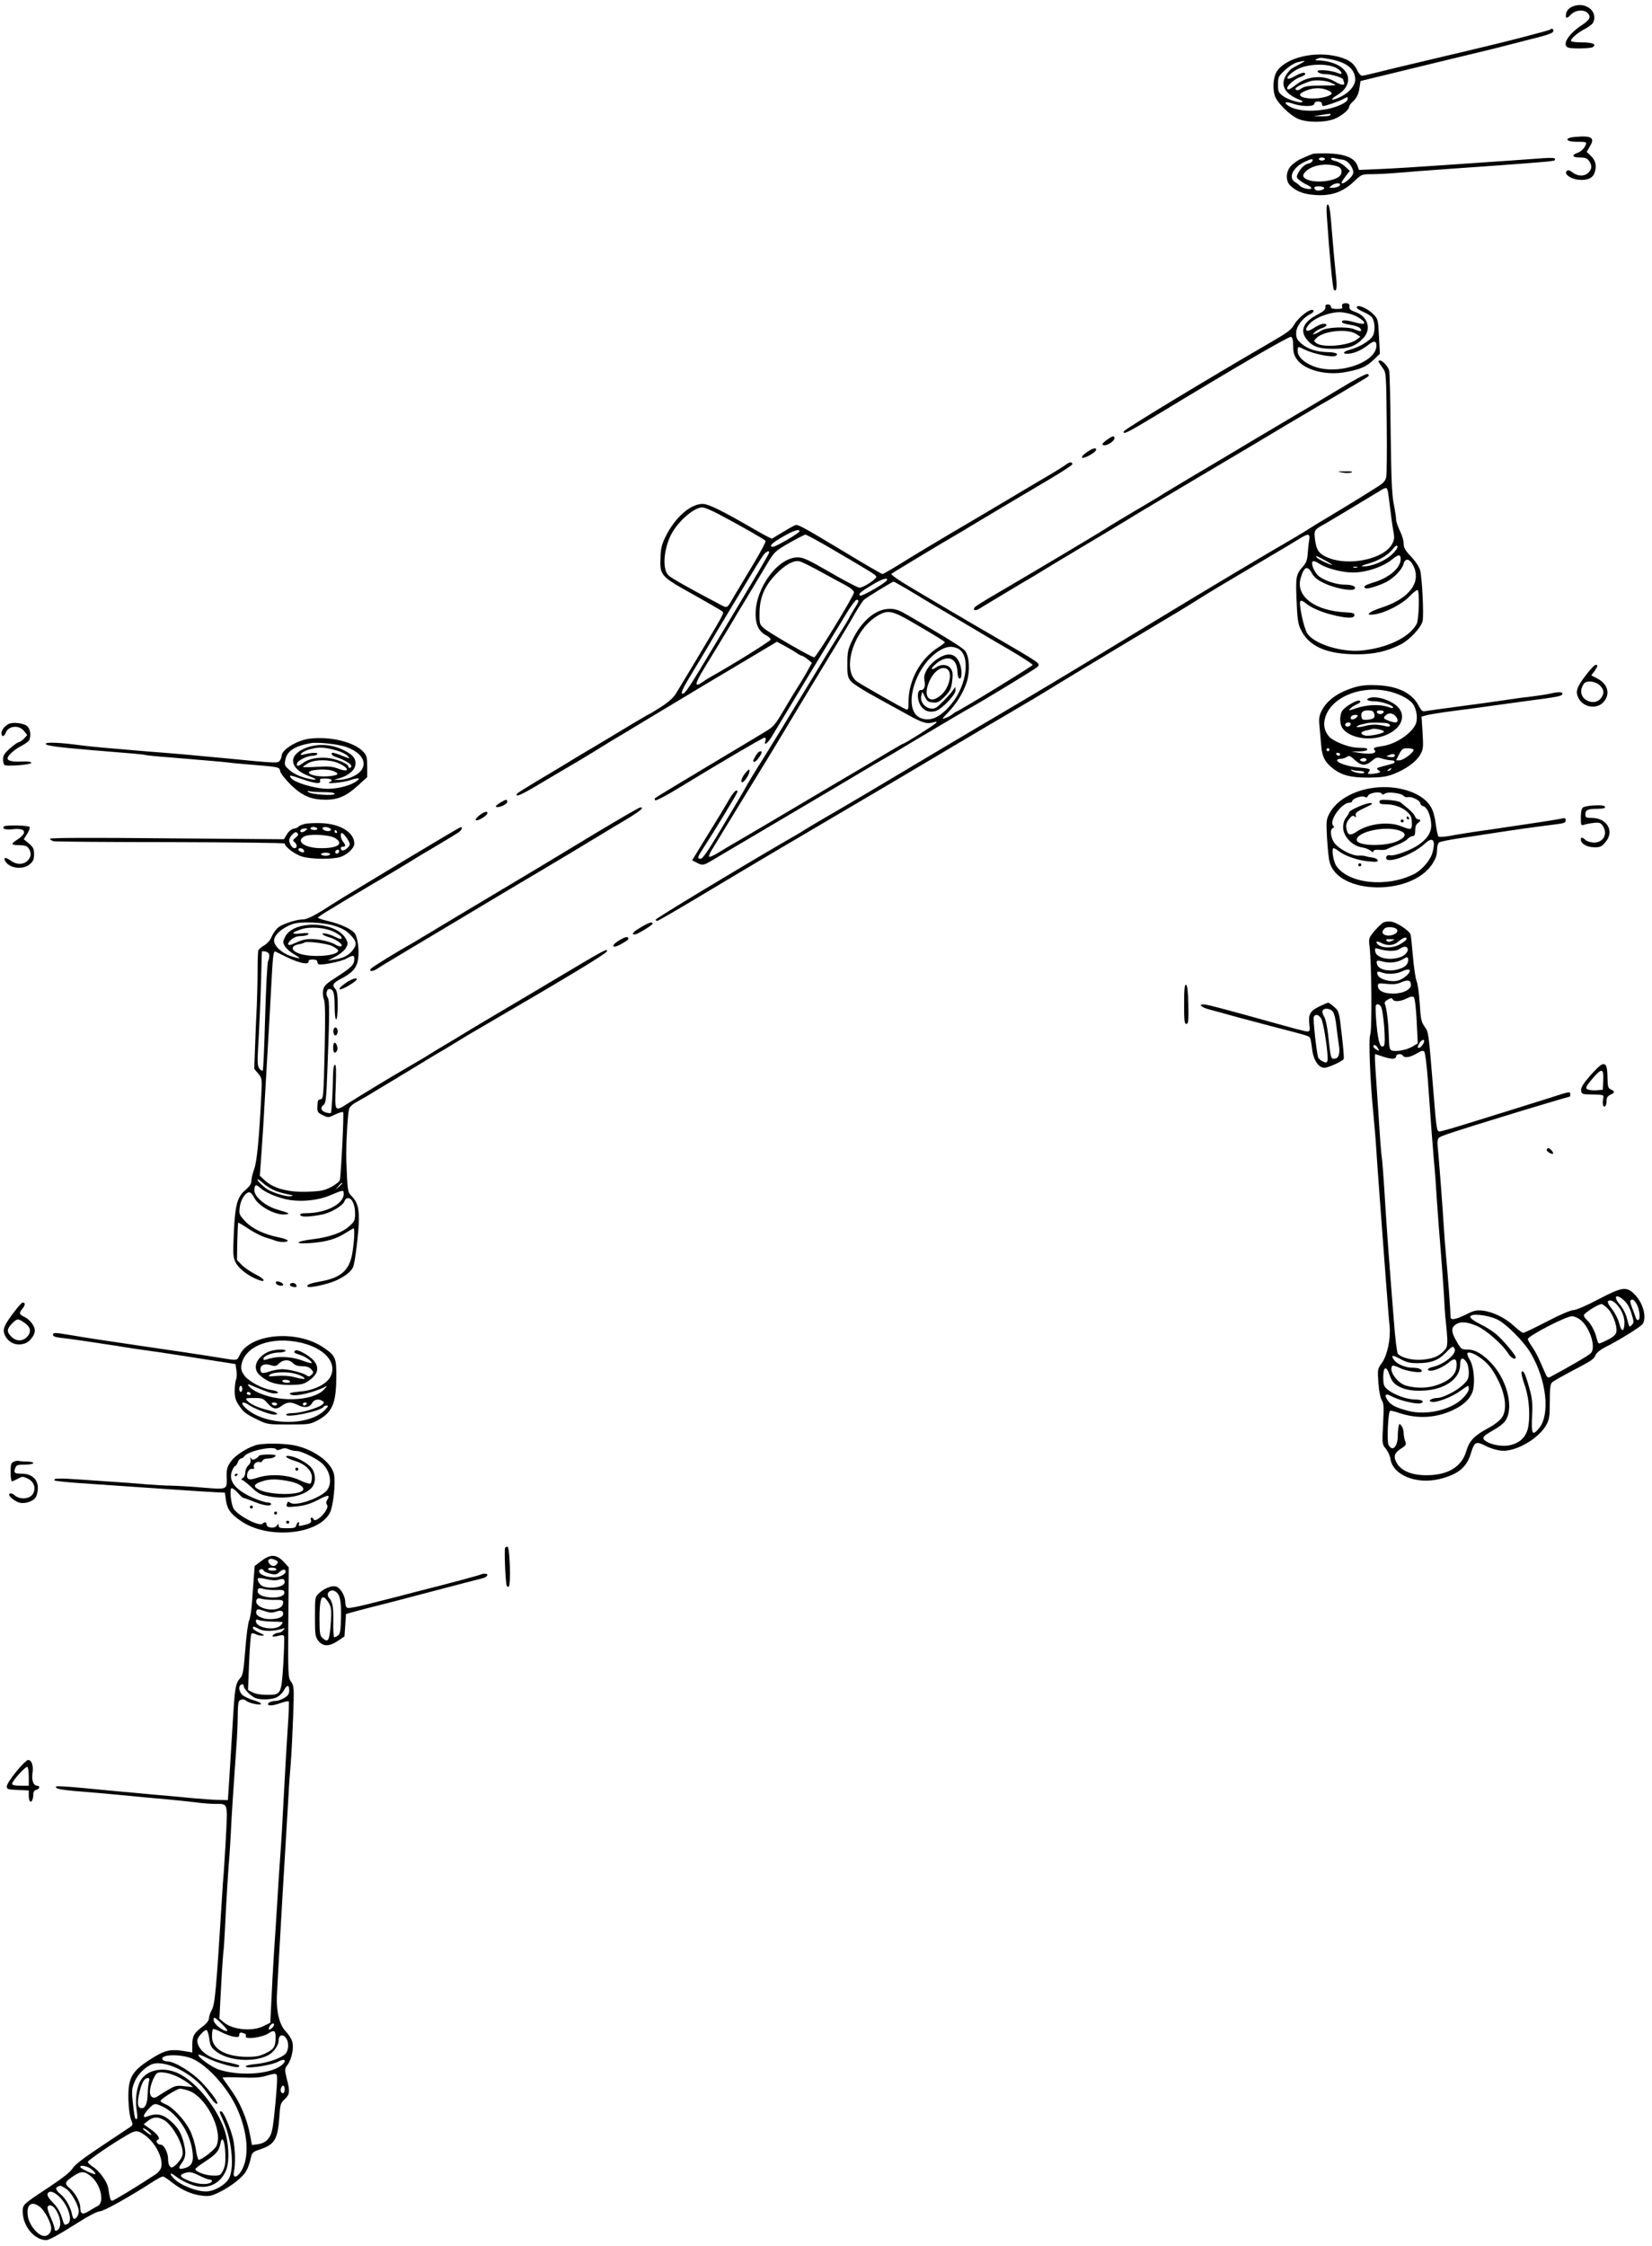 <?xml version="1.0" standalone="no"?>
<!DOCTYPE svg PUBLIC "-//W3C//DTD SVG 20010904//EN"
 "http://www.w3.org/TR/2001/REC-SVG-20010904/DTD/svg10.dtd">
<svg version="1.0" xmlns="http://www.w3.org/2000/svg"
 width="1091pt" height="1483pt" viewBox="0 0 1091 1483"
 preserveAspectRatio="xMidYMid meet">
<g transform="translate(0,1483) scale(0.1,-0.1)"
fill="#000000" stroke="none">
<path d="M10383 14786 c-20 -9 -35 -25 -39 -41 -9 -38 2 -42 30 -12 29 31 85
37 111 11 25 -25 14 -46 -40 -81 -87 -57 -132 -130 -89 -147 24 -9 147 -7 163
3 28 18 -1 31 -69 31 -38 0 -71 4 -74 8 -8 13 42 56 91 81 23 12 47 30 53 40
39 75 -51 145 -137 107z"/>
<path d="M10238 14635 c-2 -3 -76 -23 -164 -46 -150 -39 -244 -62 -714 -173
-107 -25 -230 -55 -273 -66 -43 -11 -84 -20 -92 -20 -8 0 -23 16 -32 37 -23
47 -55 70 -123 88 -156 42 -352 -6 -409 -99 -24 -38 -28 -124 -8 -168 20 -44
97 -119 146 -141 57 -27 174 -28 241 -3 46 17 100 61 100 81 0 7 9 20 21 31
29 26 42 53 48 99 l6 40 70 17 c39 9 171 42 295 72 124 30 284 69 355 86 72
17 155 37 185 45 30 8 125 32 210 54 116 28 156 42 158 54 3 16 -9 23 -20 12z
m-1453 -196 c110 -20 165 -66 165 -135 0 -38 -39 -85 -94 -112 -62 -31 -81
-23 -25 10 107 63 93 171 -28 212 -26 9 -65 16 -87 17 -32 0 -37 2 -21 9 27
11 23 11 90 -1z m-195 -29 c-19 -10 -45 -24 -56 -31 -12 -6 -31 -28 -43 -49
-38 -68 -2 -125 103 -163 6 -2 9 -7 6 -10 -11 -11 -95 15 -127 39 -30 23 -33
30 -33 76 0 48 3 55 44 93 25 24 60 47 82 53 58 15 63 13 24 -8z m244 -34 c29
-19 36 -42 9 -31 -62 26 -173 30 -133 5 8 -6 31 -10 51 -10 33 0 109 -24 109
-34 0 -3 3 -11 6 -20 9 -23 -17 -20 -67 9 -75 42 -180 32 -250 -25 -21 -16
-43 -30 -48 -30 -35 0 25 64 76 81 18 6 33 15 33 20 0 14 -22 11 -63 -11 -20
-11 -41 -20 -47 -20 -22 0 5 32 49 58 72 43 216 47 275 8z m-49 -90 c19 -8 35
-16 35 -18 0 -2 -44 -3 -98 -3 -78 0 -104 -4 -126 -18 -20 -14 -31 -16 -39 -8
-10 10 24 29 93 54 30 11 101 7 135 -7z m-19 -51 c42 -17 38 -30 -14 -45 -93
-25 -210 -1 -150 31 55 29 115 35 164 14z m134 -60 c0 -19 -62 -50 -130 -64
-108 -22 -216 -13 -265 23 -31 22 -13 28 35 11 57 -20 140 -20 140 0 0 9 9 15
25 15 16 0 25 -6 25 -15 0 -8 3 -15 8 -15 16 0 102 30 129 44 35 19 33 19 33
1z m-115 -105 c-3 -5 -30 -9 -58 -8 l-52 1 45 7 c69 11 72 11 65 0z"/>
<path d="M10372 13922 c-39 -11 -20 -27 33 -28 78 0 78 0 61 -33 -9 -16 -29
-34 -46 -39 -44 -16 -37 -32 14 -32 35 0 48 -5 60 -22 21 -30 20 -54 -4 -78
-26 -26 -70 -25 -104 1 -21 16 -30 19 -39 10 -20 -20 25 -53 80 -58 60 -5 95
12 106 54 12 42 3 77 -29 106 l-25 24 21 37 c30 49 16 66 -54 65 -28 -1 -61
-4 -74 -7z"/>
<path d="M8670 13814 c-20 -7 -59 -24 -89 -38 -13 -6 -37 -24 -53 -39 -37 -37
-40 -103 -5 -134 42 -39 90 -56 170 -61 102 -6 179 22 250 91 49 46 50 47 116
47 36 0 113 4 171 9 58 5 211 17 340 26 296 20 639 46 665 50 11 2 23 4 28 4
4 1 7 6 7 12 0 6 -25 8 -72 5 -40 -3 -140 -10 -223 -16 -82 -6 -278 -19 -435
-30 -157 -11 -348 -23 -425 -26 l-140 -6 -11 30 c-19 49 -81 75 -189 79 -49 1
-97 0 -105 -3z m80 -34 c0 -5 -9 -10 -20 -10 -11 0 -20 5 -20 10 0 6 9 10 20
10 11 0 20 -4 20 -10z m114 -4 c30 -2 62 -35 72 -73 4 -17 -2 -31 -24 -53 -28
-27 -52 -39 -52 -24 0 3 12 21 27 41 l27 35 -32 30 c-18 16 -46 31 -63 35 -16
3 -29 10 -29 15 0 6 10 7 23 4 12 -4 35 -8 51 -10z m-196 -8 c-3 -7 -13 -15
-24 -17 -25 -4 -53 -29 -71 -64 -13 -26 -12 -29 9 -47 13 -10 35 -24 51 -31
15 -6 27 -16 27 -21 0 -14 -62 -1 -75 15 -6 6 -19 17 -30 23 -50 28 -19 97 60
135 47 22 58 23 53 7z m168 -38 c24 -9 31 -34 16 -57 -22 -35 -148 -54 -210
-32 -40 14 -46 32 -17 59 45 42 141 56 211 30z m14 -119 c0 -11 -25 -21 -53
-21 -22 1 -22 1 -3 15 22 17 56 20 56 6z m-105 -21 c7 -11 -39 -25 -54 -15 -6
3 -11 10 -11 16 0 12 57 12 65 -1z"/>
<path d="M8763 13398 c16 -241 38 -473 46 -481 19 -19 23 18 12 111 -6 53 -15
156 -21 227 -14 182 -20 225 -32 225 -7 0 -9 -29 -5 -82z"/>
<path d="M8865 12821 c-3 -6 -3 -15 0 -21 4 -6 -10 -10 -34 -10 -30 0 -41 4
-41 15 0 8 -9 15 -20 15 -14 0 -19 -6 -17 -19 1 -15 -12 -27 -52 -48 -88 -45
-115 -99 -79 -153 39 -56 80 -73 183 -73 100 0 146 16 198 70 56 59 31 144
-52 173 -32 11 -41 19 -39 35 2 14 -3 21 -19 23 -11 2 -24 -2 -28 -7z m50 -63
c49 -13 105 -52 93 -64 -5 -4 -35 0 -69 10 -57 16 -85 14 -74 -4 3 -4 27 -11
55 -15 27 -4 54 -13 61 -21 19 -23 5 -26 -37 -8 -47 20 -181 14 -217 -8 -12
-8 -31 -18 -42 -22 -19 -7 -19 -6 -3 10 10 10 32 23 50 28 18 6 31 16 28 21
-8 15 -41 7 -84 -21 -46 -31 -66 -20 -35 20 34 44 126 82 201 85 15 1 48 -4
73 -11z m41 -133 l28 -18 -23 -18 c-51 -41 -223 -57 -267 -25 -19 15 -19 15 1
35 47 47 205 63 261 26z"/>
<path d="M8960 12800 c0 -6 19 -19 43 -29 23 -10 48 -25 56 -34 21 -26 25 -90
8 -123 -17 -33 -88 -76 -155 -94 -51 -13 -46 -33 6 -24 41 7 83 28 125 62 32
24 47 21 47 -10 0 -106 -231 -191 -393 -144 -72 21 -127 67 -127 107 0 34 0
34 48 10 57 -28 182 -53 204 -40 21 13 0 23 -55 24 -74 2 -132 21 -172 56 -29
25 -35 38 -35 70 0 43 41 99 93 125 20 11 26 19 19 26 -16 16 -100 -49 -126
-97 -18 -32 -45 -52 -142 -108 -429 -249 -977 -580 -982 -595 -8 -25 23 -9
211 104 531 322 880 525 893 520 10 -4 14 -22 14 -59 0 -40 6 -63 23 -87 49
-73 195 -112 327 -86 98 19 132 34 182 81 l41 39 -6 114 c-5 108 -7 116 -34
144 -39 42 -113 73 -113 48z"/>
<path d="M9106 12438 c4 -7 17 -26 28 -41 20 -27 21 -44 24 -355 2 -180 1
-342 -3 -360 -5 -26 -17 -40 -58 -66 -81 -52 -266 -165 -332 -204 -33 -19 -82
-49 -110 -67 -27 -18 -81 -50 -120 -73 -163 -94 -541 -319 -890 -531 -581
-353 -772 -467 -940 -566 -104 -61 -318 -188 -475 -281 -348 -208 -641 -382
-775 -459 -55 -32 -116 -68 -135 -80 -19 -13 -80 -49 -135 -80 -322 -187 -855
-509 -855 -517 0 -4 5 -8 11 -8 6 0 171 96 367 214 344 206 472 281 982 581
129 76 330 194 445 263 337 200 411 244 570 337 83 48 177 105 210 125 80 50
455 276 630 380 205 122 280 167 380 230 79 50 189 115 510 305 44 26 105 62
135 81 72 45 83 44 76 -3 -4 -21 -8 -62 -10 -90 -3 -42 -10 -60 -35 -88 -42
-48 -45 -66 -38 -225 4 -106 9 -148 25 -181 51 -115 171 -169 373 -169 114 0
198 19 289 65 59 30 136 112 145 155 9 41 -3 281 -16 334 -7 24 -30 59 -60 91
-39 41 -49 59 -49 86 0 19 -11 57 -25 84 -13 28 -25 61 -25 75 0 14 -7 61 -16
105 -12 62 -16 168 -20 469 -2 214 -6 398 -10 410 -8 28 -44 66 -61 66 -9 0
-11 -5 -7 -12z m58 -845 c3 -10 10 -61 16 -113 6 -52 15 -120 21 -151 9 -47 8
-61 -6 -88 -52 -102 -287 -152 -427 -92 -58 24 -75 50 -84 122 -7 59 -4 63 71
103 19 11 231 138 338 203 61 38 64 38 71 16z m24 -428 c-47 -41 -131 -76
-184 -74 -21 0 -12 5 33 18 70 20 129 55 164 99 18 22 25 25 28 13 2 -9 -16
-33 -41 -56z m62 -26 c0 -59 -75 -123 -180 -155 -57 -17 -70 -27 -52 -38 11
-7 90 17 138 42 50 26 103 81 113 118 10 40 39 38 62 -6 60 -111 -21 -221
-205 -281 -90 -29 -118 -57 -46 -45 72 11 181 68 229 119 24 25 48 44 53 41
14 -9 9 -192 -6 -223 -46 -88 -195 -160 -364 -176 -133 -13 -312 43 -358 112
-24 36 -59 202 -46 215 5 5 19 -1 33 -13 36 -32 115 -65 201 -84 85 -19 123
-17 123 5 0 11 -14 15 -55 17 -207 9 -336 107 -300 227 22 76 45 85 74 31 14
-26 36 -44 80 -65 68 -33 184 -56 201 -39 16 16 -14 29 -67 29 -57 0 -147 32
-176 63 -27 29 -45 78 -33 90 5 5 24 -1 47 -17 46 -29 148 -56 219 -56 88 0
201 38 262 89 39 32 53 32 53 0z m-499 -9 c30 -16 51 -30 47 -30 -14 0 -96 39
-102 49 -10 16 -5 14 55 -19z m212 -47 c-7 -2 -19 -2 -25 0 -7 3 -2 5 12 5 14
0 19 -2 13 -5z"/>
<path d="M8835 12256 c-105 -63 -219 -132 -255 -152 -36 -21 -164 -97 -285
-169 -121 -72 -256 -153 -300 -179 -44 -26 -87 -51 -95 -56 -8 -5 -58 -35
-110 -66 -52 -31 -111 -66 -130 -79 -19 -12 -98 -59 -175 -104 -77 -46 -156
-93 -175 -106 -65 -42 -516 -310 -735 -438 -66 -38 -126 -76 -134 -83 -22 -20
-3 -31 25 -14 13 8 95 58 182 110 86 52 166 99 177 105 11 6 49 30 85 52 36
22 162 98 280 168 118 70 234 140 257 154 56 35 111 68 498 298 182 107 425
252 540 321 116 69 226 134 245 145 19 10 60 34 90 52 30 18 91 54 135 80 96
57 91 53 79 65 -7 7 -76 -30 -199 -104z"/>
<path d="M7313 11928 c-36 -25 -42 -38 -18 -38 23 0 65 30 65 46 0 19 -10 18
-47 -8z"/>
<path d="M7177 11844 c-21 -14 -35 -29 -31 -35 7 -11 86 30 92 49 6 20 -21 14
-61 -14z"/>
<path d="M7039 11762 c-13 -10 -69 -45 -124 -77 -55 -32 -188 -111 -295 -175
-107 -64 -264 -156 -347 -205 -84 -50 -217 -129 -294 -177 -78 -49 -146 -88
-151 -88 -5 0 -121 67 -256 149 -283 170 -302 180 -322 173 -8 -3 -44 -23 -80
-45 -36 -22 -68 -41 -71 -43 -3 -2 -53 24 -110 57 -221 128 -310 172 -349 172
-80 0 -181 -89 -243 -213 -26 -52 -33 -79 -35 -140 -5 -120 0 -125 216 -245
100 -56 188 -107 193 -112 12 -12 12 -10 -184 -338 -53 -88 -107 -179 -121
-201 -16 -28 -48 -57 -95 -88 -40 -25 -73 -46 -75 -46 -3 0 -55 -31 -118 -68
-174 -105 -326 -196 -346 -207 -10 -5 -51 -31 -92 -56 -41 -25 -130 -78 -197
-118 -67 -40 -125 -76 -128 -81 -17 -28 27 -9 150 65 77 46 169 100 205 121
36 21 102 60 147 88 45 28 99 61 120 74 21 12 119 71 218 131 386 232 437 263
653 391 l223 133 52 -28 c29 -16 64 -36 79 -47 14 -10 30 -18 35 -18 4 0 21
-10 37 -23 l28 -23 -33 -60 c-18 -32 -45 -77 -60 -99 -14 -22 -55 -89 -90
-149 -57 -97 -70 -114 -119 -143 -30 -19 -206 -124 -390 -234 -184 -110 -339
-204 -343 -208 -5 -5 -4 -11 1 -15 6 -3 68 29 139 72 273 167 571 342 582 342
8 0 10 -8 6 -20 -13 -39 15 -19 47 35 48 81 424 701 488 805 30 50 61 90 67
90 19 0 16 -11 -17 -63 -16 -26 -30 -50 -30 -52 0 -4 -41 -71 -125 -205 -20
-32 -40 -65 -140 -230 -111 -184 -285 -468 -331 -540 -29 -47 -65 -105 -79
-130 -28 -51 -38 -68 -185 -314 -72 -121 -110 -176 -122 -176 -24 0 -23 9 11
61 85 131 231 372 231 380 0 24 -23 4 -51 -43 -32 -56 -75 -127 -182 -300
l-66 -108 29 -15 c40 -21 45 -20 109 18 31 19 121 72 201 119 466 275 806 476
840 497 14 9 45 27 70 41 49 28 60 34 223 132 256 152 324 192 362 213 82 45
431 257 444 270 25 25 34 18 -299 212 -80 47 -152 88 -160 93 -8 5 -46 28 -85
50 -38 22 -90 53 -115 68 -25 15 -106 62 -179 106 -73 43 -129 82 -124 87 8 8
361 220 433 261 19 11 55 32 80 48 64 39 367 219 538 320 79 47 144 89 144 95
-1 17 -18 16 -43 -3z m-2296 -325 c150 -79 307 -169 313 -178 3 -6 -36 -80
-88 -165 -51 -85 -104 -174 -118 -197 -54 -92 -40 -87 -117 -46 -172 90 -300
162 -318 180 -39 38 -35 153 10 255 40 90 154 194 213 194 13 0 60 -19 105
-43z m537 -115 c0 -11 -156 -102 -175 -102 -32 0 -8 25 66 67 69 40 109 53
109 35z m204 -111 c277 -162 299 -176 303 -188 5 -14 -84 -73 -111 -73 -11 0
-97 45 -192 100 -147 85 -179 100 -216 100 -130 0 -278 -200 -278 -374 0 -71
22 -116 70 -141 16 -8 30 -21 29 -28 0 -9 -245 -162 -397 -247 -15 -8 -38 -23
-52 -33 -56 -39 -53 -14 9 88 43 69 165 271 191 315 4 8 46 78 93 155 46 77
106 177 133 222 47 79 52 84 144 137 52 30 101 55 109 56 7 0 81 -40 165 -89z
m-404 -27 c0 -10 -71 -131 -370 -629 -161 -269 -185 -305 -202 -305 -16 0 1
36 69 147 36 59 80 133 98 163 17 30 80 136 140 235 60 99 133 221 163 270 30
50 61 98 70 108 15 17 32 23 32 11z m340 -129 c63 -34 139 -76 168 -91 31 -17
52 -35 52 -45 0 -22 -249 -429 -263 -429 -18 0 -300 163 -332 192 -28 25 -30
30 -29 100 1 100 30 172 102 250 62 67 123 101 162 92 14 -3 77 -34 140 -69z
m438 -55 c-6 -17 -162 -108 -176 -102 -19 7 -1 24 79 71 62 38 104 51 97 31z
m133 -60 c46 -28 91 -54 99 -60 14 -8 52 -31 330 -195 58 -35 171 -102 253
-149 81 -48 147 -91 147 -96 0 -7 -473 -297 -505 -309 -5 -2 -17 -9 -25 -17
-8 -7 -29 -18 -45 -24 -28 -11 -27 -9 17 37 56 58 100 130 123 201 22 69 17
167 -10 203 -16 22 -101 75 -369 231 -68 40 -89 48 -132 48 -90 0 -184 -79
-245 -206 -29 -61 -33 -79 -33 -154 -1 -71 2 -90 20 -114 12 -17 80 -61 170
-110 82 -45 180 -99 218 -120 87 -48 118 -57 157 -46 25 7 29 7 20 -4 -11 -13
-206 -136 -216 -136 -3 0 -38 -20 -78 -44 -39 -24 -209 -124 -377 -223 -168
-99 -379 -224 -470 -278 -91 -54 -181 -106 -200 -117 -19 -11 -61 -36 -93 -56
-31 -19 -60 -32 -63 -29 -4 3 2 21 13 39 36 59 196 321 249 408 108 175 150
245 199 326 117 195 294 488 368 609 44 72 102 169 129 217 27 47 56 92 65 99
20 17 186 118 194 119 3 0 44 -23 90 -50z m25 -213 c170 -99 224 -132 224
-138 0 -3 -22 -20 -49 -37 -114 -74 -191 -216 -191 -354 0 -51 -2 -57 -17 -51
-27 10 -290 160 -323 183 -103 73 -25 334 128 430 71 45 100 41 228 -33z m308
-178 c87 -40 65 -238 -41 -367 -74 -90 -142 -120 -207 -91 -117 54 -37 339
123 440 48 31 85 36 125 18z"/>
<path d="M6215 10494 c-71 -37 -121 -106 -110 -155 9 -38 -2 -67 -23 -65 -26
2 -27 -61 -3 -101 22 -36 56 -49 98 -38 40 10 133 106 133 136 l-1 24 -17 -24
c-9 -14 -39 -47 -65 -73 -40 -41 -53 -49 -79 -46 -41 4 -73 46 -64 84 l7 27
17 -34 c14 -28 23 -35 53 -37 30 -3 42 3 77 38 34 34 43 51 49 93 8 62 6 76
-14 100 -20 21 -61 22 -91 1 -31 -22 -39 -11 -11 14 79 74 148 55 152 -42 1
-29 7 -46 15 -46 17 0 16 62 -2 105 -23 54 -65 68 -121 39z m41 -82 c36 -25
13 -124 -41 -171 -75 -65 -122 -14 -79 87 29 70 84 109 120 84z"/>
<path d="M8865 11710 c22 -4 49 -4 60 1 13 5 0 8 -40 7 -56 0 -58 -1 -20 -8z"/>
<path d="M10473 10372 c-62 -81 -70 -109 -48 -152 31 -60 118 -75 163 -27 49
52 32 121 -39 157 l-40 21 21 28 c23 34 25 41 7 41 -7 0 -35 -30 -64 -68z m92
-67 c29 -28 31 -51 10 -82 -20 -29 -59 -37 -94 -18 -43 22 -51 71 -19 113 18
21 76 14 103 -13z"/>
<path d="M8945 10292 c-109 -33 -180 -84 -217 -155 -16 -33 -19 -51 -14 -101
3 -34 8 -89 11 -124 6 -76 22 -110 72 -151 60 -49 122 -66 243 -65 83 1 117 6
162 23 82 32 149 80 176 126 21 37 23 47 17 147 l-7 107 39 10 c21 5 94 17
163 26 69 9 170 22 225 30 55 8 172 24 260 36 215 28 238 32 243 47 5 15 -27
15 -83 2 -22 -5 -80 -14 -130 -20 -49 -5 -133 -17 -185 -25 -52 -8 -183 -26
-290 -40 -107 -14 -205 -28 -217 -30 -18 -4 -26 2 -43 34 -43 84 -136 131
-275 137 -68 3 -105 -1 -150 -14z m210 -23 c72 -13 146 -49 174 -84 28 -37 37
-105 18 -141 -32 -62 -129 -125 -212 -139 -64 -10 -69 -13 -56 -29 17 -20 -29
-28 -99 -17 l-55 9 53 1 c28 0 52 6 52 11 0 6 -6 10 -12 11 -7 0 -35 2 -63 3
-55 4 -150 42 -177 72 -29 33 -39 72 -29 116 31 135 219 222 406 187z m-375
-389 c0 -5 -4 -10 -10 -10 -5 0 -10 5 -10 10 0 6 5 10 10 10 6 0 10 -4 10 -10z
m555 1 c8 -14 -66 -71 -92 -71 l-23 0 20 40 c18 35 25 40 55 40 18 0 36 -4 40
-9z m-485 -31 c0 -5 -4 -10 -9 -10 -6 0 -13 5 -16 10 -3 6 1 10 9 10 9 0 16
-4 16 -10z m357 -16 c-3 -3 -16 -4 -29 -2 l-23 5 25 10 c23 10 41 1 27 -13z
m-257 -24 c41 -37 69 -38 110 -4 29 25 34 26 69 15 21 -6 48 -11 60 -11 11 0
21 -4 21 -9 0 -10 -6 -12 -80 -31 -40 -11 -43 -13 -27 -25 16 -12 16 -13 -5
-19 -13 -3 -34 -6 -47 -6 -20 0 -21 2 -11 15 15 18 8 21 -75 29 -65 6 -135 30
-135 46 0 6 10 10 23 10 12 0 29 5 37 10 21 14 23 13 60 -20z m71 -3 c-5 -5
-18 -7 -28 -3 -14 6 -15 9 -4 16 19 11 46 1 32 -13z m164 -57 c-3 -5 -12 -10
-18 -10 -7 0 -6 4 3 10 19 12 23 12 15 0z m-204 -10 c16 0 29 -5 29 -10 0 -13
-70 -2 -85 13 -7 7 -4 8 8 3 10 -3 32 -6 48 -6z"/>
<path d="M9048 10223 c-35 -9 -17 -23 27 -23 46 0 125 -26 125 -41 0 -5 -10
-5 -22 0 -69 25 -160 20 -255 -16 -32 -12 4 23 38 37 20 9 27 16 20 23 -12 12
-93 -34 -116 -65 -19 -29 -19 -87 1 -116 41 -58 156 -84 255 -56 117 33 171
120 118 188 -36 46 -137 83 -191 69z m27 -104 c9 -27 -2 -37 -45 -41 -27 -2
-35 1 -38 15 -7 33 6 47 42 47 26 0 36 -5 41 -21z m63 9 c-3 -7 -13 -13 -23
-13 -10 0 -20 6 -22 13 -3 7 5 12 22 12 17 0 25 -5 23 -12z m76 -24 c20 -19
21 -44 2 -44 -20 0 -76 21 -76 29 0 13 24 31 41 31 10 0 25 -7 33 -16z m-254
-9 c-13 -16 -40 -20 -40 -7 0 14 12 22 33 22 16 0 17 -3 7 -15z m-40 -44 c0
-14 -18 -23 -30 -16 -6 4 -8 11 -5 16 8 12 35 12 35 0z m244 3 c27 -11 18 -27
-11 -19 -56 14 -92 14 -142 1 -28 -7 -51 -9 -51 -5 0 5 12 11 28 15 15 3 32 7
37 9 18 6 123 5 139 -1z m-55 -40 c17 -4 31 -10 31 -14 0 -13 -98 -33 -125
-26 -33 8 -32 24 3 32 15 3 32 7 37 9 16 5 21 5 54 -1z"/>
<path d="M55 10049 c-28 -16 -45 -39 -45 -61 0 -26 19 -22 29 6 18 45 88 51
120 9 l21 -26 -22 -24 c-12 -12 -27 -23 -33 -23 -7 0 -33 -18 -59 -41 -37 -33
-46 -47 -46 -74 0 -18 6 -35 12 -37 28 -9 179 4 175 16 -3 7 -24 10 -58 8 -66
-3 -99 4 -99 21 0 19 48 61 96 85 23 12 44 28 48 37 12 32 6 72 -14 90 -23 21
-98 30 -125 14z"/>
<path d="M2045 9953 c-83 -10 -185 -73 -185 -113 0 -9 -6 -23 -12 -32 -14 -18
-16 -18 -363 16 -198 19 -354 33 -516 45 -262 22 -366 31 -434 40 -140 19
-237 23 -233 9 4 -12 90 -23 320 -42 260 -21 320 -26 340 -31 13 -3 82 -10
153 -15 228 -19 349 -29 390 -34 22 -3 72 -8 110 -11 241 -20 228 -17 236 -49
4 -15 38 -57 74 -92 74 -70 131 -94 227 -94 80 0 135 24 208 90 l65 59 0 70
c0 60 -3 73 -25 97 -60 65 -219 104 -355 87z m245 -56 c139 -51 150 -156 21
-202 -24 -8 -58 -15 -75 -14 l-31 1 30 8 c55 13 103 49 110 82 11 46 -11 75
-81 108 -82 39 -177 42 -256 7 -109 -49 -93 -135 35 -182 67 -25 50 -31 -27
-11 -41 11 -79 30 -102 50 -34 29 -36 35 -30 68 11 59 61 92 166 111 49 9 186
-6 240 -26z m-63 -23 c28 -8 59 -24 69 -35 18 -20 18 -20 -34 0 -29 12 -57 21
-62 21 -19 0 -10 -19 13 -26 51 -16 107 -47 107 -60 0 -8 -4 -14 -10 -14 -5 0
-10 4 -10 10 0 18 -79 50 -138 56 -68 6 -128 -7 -166 -37 -28 -22 -42 -20 -33
4 7 18 68 47 100 47 14 0 29 5 32 10 8 12 -27 13 -78 1 -31 -8 -36 -7 -27 4 7
8 26 18 43 24 69 21 105 20 194 -5z m9 -83 c75 -34 73 -65 -2 -36 -38 14 -65
17 -140 12 -52 -3 -94 -3 -94 -1 0 2 15 13 33 24 43 27 146 27 203 1z m-31
-53 c37 -17 31 -25 -22 -32 -67 -8 -143 5 -143 24 0 20 125 27 165 8z m-207
-53 c83 -29 124 -33 116 -10 -5 12 3 15 35 15 39 0 55 -13 29 -23 -39 -16 88
-4 135 12 58 20 75 15 35 -11 -46 -30 -140 -51 -208 -45 -83 7 -191 41 -215
67 -23 26 -13 25 73 -5z m138 -85 c49 0 74 -4 74 -11 0 -16 -159 -4 -174 12
-8 9 -6 10 7 5 10 -3 52 -6 93 -6z"/>
<path d="M5003 9858 c-6 -7 -16 -23 -22 -35 -9 -18 -9 -23 1 -23 12 0 48 48
48 64 0 11 -17 6 -27 -6z"/>
<path d="M4928 9733 c-26 -30 -39 -61 -28 -68 10 -6 50 51 50 73 0 16 -4 15
-22 -5z"/>
<path d="M9074 9629 c-136 -17 -251 -84 -296 -173 -19 -37 -20 -51 -14 -161 4
-66 11 -137 17 -157 57 -215 536 -225 677 -14 23 36 32 59 32 91 0 23 6 47 13
52 6 6 66 18 132 28 66 10 161 24 210 32 168 26 290 43 380 54 113 14 115 15
115 35 0 12 -6 15 -25 10 -28 -7 -212 -35 -465 -72 -96 -13 -213 -31 -259 -40
-46 -9 -87 -12 -91 -7 -5 4 -13 44 -19 88 -8 57 -19 90 -38 118 -60 87 -214
135 -369 116z m51 -39 c5 -8 11 -7 21 0 17 15 109 4 124 -15 6 -7 19 -11 29
-8 24 6 81 -23 81 -41 0 -8 9 -16 20 -19 26 -7 50 -65 52 -122 1 -52 -25 -92
-85 -134 -52 -35 -160 -75 -186 -68 -12 3 -22 -1 -25 -9 -22 -59 169 7 254 86
53 50 74 24 49 -63 -13 -46 -69 -112 -119 -137 -181 -92 -437 -65 -516 55 -19
29 -32 115 -17 115 6 0 21 -9 35 -20 40 -31 126 -61 196 -67 53 -5 64 -4 60 8
-2 8 -18 15 -34 17 -16 2 -36 6 -44 9 -8 3 -29 5 -46 4 -41 -3 -124 39 -158
79 -28 34 -36 95 -13 103 9 3 9 7 0 18 -26 32 58 149 108 149 10 0 19 5 19 10
0 17 62 39 81 29 12 -6 19 -4 22 5 8 22 81 33 92 16z"/>
<path d="M9110 9536 c0 -12 10 -16 38 -16 56 0 110 -18 144 -49 25 -23 31 -36
32 -72 1 -50 -2 -51 -74 -23 -84 32 -214 16 -292 -38 -35 -24 -54 -23 -62 5
-10 37 -7 53 15 81 16 20 24 24 34 16 11 -9 12 -7 8 8 -3 15 8 24 59 48 48 22
58 29 41 32 -24 4 -143 -47 -143 -61 0 -5 -9 -20 -20 -34 -13 -17 -20 -41 -20
-67 1 -57 59 -120 121 -130 24 -4 51 -14 61 -23 12 -11 18 -12 18 -4 0 8 13
12 38 10 21 -2 42 0 48 3 6 4 35 16 66 28 30 11 63 29 73 40 10 11 26 20 35
20 12 0 16 9 16 36 0 23 6 41 17 49 21 15 22 25 3 25 -8 0 -17 9 -21 19 -3 11
-23 33 -43 50 -20 17 -44 36 -52 43 -9 7 -44 14 -78 16 -51 3 -62 1 -62 -12z
m130 -189 c49 -17 49 -39 -2 -66 -77 -42 -278 -39 -278 4 0 53 186 94 280 62z"/>
<path d="M9290 9430 c0 -5 5 -10 11 -10 5 0 7 5 4 10 -3 6 -8 10 -11 10 -2 0
-4 -4 -4 -10z"/>
<path d="M9250 9410 c0 -5 5 -10 10 -10 6 0 10 5 10 10 0 6 -4 10 -10 10 -5 0
-10 -4 -10 -10z"/>
<path d="M8970 9120 c0 -5 5 -10 10 -10 6 0 10 5 10 10 0 6 -4 10 -10 10 -5 0
-10 -4 -10 -10z"/>
<path d="M3300 9528 c-21 -12 -30 -23 -22 -26 19 -6 72 18 72 34 0 19 -9 18
-50 -8z"/>
<path d="M10520 9512 c-30 -2 -60 -8 -67 -14 -8 -6 -13 -33 -13 -65 0 -53 1
-55 23 -48 12 4 41 10 63 12 35 4 44 1 58 -18 37 -54 5 -114 -60 -112 -19 1
-43 8 -53 17 -21 20 -31 20 -31 3 0 -27 39 -50 86 -51 40 -1 50 3 75 32 64 72
14 162 -91 162 -36 0 -40 3 -40 24 0 29 16 36 81 36 27 0 49 4 49 9 0 13 -19
16 -80 13z"/>
<path d="M3930 9327 c-382 -231 -415 -251 -560 -337 -69 -41 -233 -139 -365
-218 -132 -80 -256 -154 -275 -165 -107 -60 -271 -161 -281 -173 -16 -20 15
-19 44 1 12 9 83 52 157 96 74 44 272 163 440 263 168 101 395 236 505 301
110 65 256 153 325 195 69 42 169 102 223 134 90 55 115 77 85 75 -7 0 -141
-78 -298 -172z"/>
<path d="M3165 9446 c-16 -13 -27 -27 -23 -31 9 -9 70 26 76 43 6 20 -21 14
-53 -12z"/>
<path d="M2016 9391 c-21 -5 -41 -13 -45 -19 -3 -5 -17 -12 -31 -13 -15 -3
-33 -17 -45 -37 l-20 -33 -772 6 c-511 5 -773 4 -773 -3 0 -5 11 -12 24 -16
13 -3 361 -6 775 -6 413 -1 751 -5 751 -9 0 -21 69 -73 114 -86 58 -18 194
-20 250 -4 47 13 96 59 96 89 0 72 -89 129 -212 135 -40 2 -90 0 -112 -4z m79
-31 c4 -6 -5 -10 -19 -10 -14 0 -26 5 -26 10 0 6 9 10 19 10 11 0 23 -4 26
-10z m84 1 c9 -6 10 -11 2 -15 -14 -9 -51 2 -51 15 0 11 30 12 49 0z m-163
-16 c-10 -8 -23 -12 -28 -9 -14 9 2 24 25 24 21 -1 21 -1 3 -15z m209 -5 c3
-5 1 -10 -4 -10 -6 0 -11 5 -11 10 0 6 2 10 4 10 3 0 8 -4 11 -10z m-272 -40
c-20 -15 -21 -20 -8 -30 19 -16 19 -40 0 -40 -16 0 -35 30 -35 54 0 9 9 25 21
37 16 16 24 18 33 9 8 -9 6 -16 -11 -30z m335 0 c12 -16 22 -36 22 -44 0 -17
-39 -48 -52 -40 -13 9 -9 24 7 24 19 0 19 9 0 34 -16 21 -20 56 -7 56 5 0 18
-13 30 -30z m-74 -4 c58 -37 18 -66 -92 -66 -108 0 -173 45 -112 78 35 18 170
11 204 -12z m-209 -77 c4 -6 5 -12 2 -15 -7 -7 -37 7 -37 17 0 13 27 11 35 -2z
m235 -7 c0 -13 -12 -22 -22 -16 -10 6 -1 24 13 24 5 0 9 -4 9 -8z m-60 -22 c0
-5 -13 -10 -30 -10 -16 0 -30 5 -30 10 0 6 14 10 30 10 17 0 30 -4 30 -10z"/>
<path d="M27 9374 c-16 -16 8 -24 56 -19 88 10 102 -23 29 -70 -42 -27 -40
-35 11 -35 23 0 47 -4 53 -8 20 -13 32 -47 24 -67 -20 -52 -80 -64 -131 -26
-33 24 -50 21 -33 -7 29 -46 116 -56 161 -18 22 19 28 32 28 66 0 36 -6 47
-34 71 l-34 28 22 35 c13 20 20 40 16 46 -7 11 -157 14 -168 4z"/>
<path d="M2670 9149 c-201 -121 -385 -233 -410 -248 -25 -16 -86 -53 -135 -85
-58 -36 -102 -56 -121 -56 -44 0 -132 -28 -165 -52 -15 -12 -35 -39 -44 -60
-9 -24 -28 -46 -49 -59 -19 -11 -37 -26 -40 -34 -3 -8 -5 -71 -5 -140 0 -69
-3 -169 -5 -223 -3 -53 -8 -169 -11 -258 l-6 -161 26 -31 c25 -30 26 -34 21
-134 -14 -289 -29 -445 -47 -496 -11 -29 -19 -65 -19 -79 0 -18 -12 -37 -40
-60 -54 -47 -68 -100 -76 -288 -6 -133 -5 -155 11 -188 18 -39 78 -87 141
-113 63 -27 58 0 -6 31 -32 16 -74 44 -92 62 l-33 34 2 121 c2 67 4 123 6 125
2 2 33 -16 68 -40 35 -23 84 -48 109 -56 25 -7 55 -17 68 -22 30 -12 82 -12
82 0 0 5 -26 15 -57 21 -102 21 -178 58 -224 107 -39 42 -41 48 -36 90 5 48
34 96 60 101 10 2 23 -11 36 -36 30 -58 143 -118 207 -110 33 5 27 8 -61 34
-74 23 -145 83 -145 124 0 37 10 43 34 21 32 -30 95 -59 166 -77 87 -22 211
-13 295 22 93 39 95 40 95 12 0 -68 -118 -128 -251 -128 -28 0 -39 -4 -36 -12
4 -15 61 -13 143 3 60 12 139 59 149 88 3 12 14 21 24 21 26 0 46 -46 46 -102
0 -44 -4 -53 -36 -82 -48 -44 -130 -74 -245 -88 -117 -15 -126 -33 -11 -25
102 8 168 27 230 67 26 16 50 30 52 30 9 0 4 -95 -9 -168 -20 -111 -76 -159
-212 -183 -68 -12 -93 -23 -82 -34 11 -11 132 16 188 41 56 26 95 55 111 86
13 24 39 238 39 320 0 77 -11 112 -47 150 -28 29 -28 30 -36 238 -3 86 8 296
18 337 3 13 22 32 43 43 20 11 55 31 77 44 22 14 69 42 104 63 35 21 71 43 80
48 9 6 53 33 99 60 45 28 104 63 130 79 26 16 56 34 67 40 11 6 53 31 93 56
93 57 107 65 222 132 530 308 783 461 788 477 8 23 -15 11 -328 -176 -162 -97
-360 -214 -440 -261 -80 -47 -167 -100 -195 -117 -27 -17 -79 -48 -115 -69
-36 -21 -81 -49 -100 -61 -19 -12 -84 -51 -145 -86 -111 -64 -269 -160 -381
-230 -95 -61 -94 -63 -87 106 4 106 3 145 -5 145 -8 0 -12 -26 -13 -77 -1 -98
-9 -236 -14 -241 -2 -3 -16 -1 -30 2 -33 8 -43 33 -19 50 15 12 19 37 25 207
16 396 16 486 3 503 -14 19 -7 56 10 56 28 0 36 -26 36 -112 0 -52 4 -88 10
-88 6 0 10 37 10 92 0 70 -4 96 -16 109 -23 25 -14 41 42 69 72 38 101 71 109
129 8 58 -2 138 -21 167 -19 28 -91 62 -174 82 -38 9 -70 19 -70 23 0 4 35 28
78 53 42 26 84 51 92 56 23 14 151 90 185 110 100 58 198 117 250 149 33 21
116 71 185 111 69 41 133 80 143 88 17 15 23 32 10 31 -5 0 -172 -99 -373
-220z m-466 -430 c52 -16 80 -31 108 -59 43 -43 47 -66 17 -104 -26 -34 -62
-52 -119 -61 l-45 -7 50 26 c28 14 58 39 68 55 16 28 16 33 3 60 -63 120 -349
130 -404 14 -15 -31 -15 -36 0 -61 9 -15 35 -38 58 -51 22 -13 40 -25 38 -27
-2 -2 -26 3 -53 12 -60 18 -115 67 -115 104 0 39 59 89 129 111 54 16 192 10
265 -12z m1 -41 c24 -12 47 -28 49 -35 7 -17 -4 -16 -40 1 -40 20 -84 30 -84
19 0 -5 21 -15 47 -22 49 -15 96 -52 75 -59 -7 -2 -23 3 -35 10 -30 20 -107
38 -161 38 -42 0 -67 -7 -123 -33 -35 -16 -41 2 -10 29 19 16 40 24 67 24 21
0 42 5 46 12 5 8 -8 10 -51 5 -66 -7 -64 5 6 28 58 19 156 11 214 -17z m-9
-95 c19 -10 36 -22 37 -28 5 -33 -154 -49 -243 -25 -69 19 -77 55 -14 66 16 3
31 8 34 11 11 11 153 -6 186 -24z m-418 -57 c2 -10 -1 -28 -7 -40 -6 -12 -14
-168 -20 -369 -5 -192 -12 -352 -16 -355 -4 -4 -13 2 -22 13 -12 16 -14 40 -9
125 11 196 16 315 21 480 2 91 4 166 5 168 0 2 10 2 22 0 13 -2 24 -11 26 -22z
m124 -19 c77 -37 140 -49 136 -24 -2 7 8 12 27 12 17 0 30 -5 30 -12 0 -6 3
-14 7 -18 11 -12 151 16 186 36 42 24 52 24 52 -2 0 -37 -18 -56 -110 -115
-78 -50 -91 -62 -96 -92 -4 -19 -1 -45 5 -60 9 -19 10 -106 5 -340 -7 -294 -8
-315 -26 -320 -20 -5 -20 -4 -22 -52 -1 -31 3 -37 36 -53 35 -17 37 -17 82 5
25 12 48 19 52 15 7 -6 -14 -420 -22 -450 -3 -9 -29 -29 -57 -44 -44 -23 -68
-28 -154 -31 -126 -5 -223 20 -281 72 l-36 33 12 169 c7 93 14 214 17 269 6
104 20 341 35 605 5 85 11 209 15 275 7 132 12 168 23 163 4 -2 42 -21 84 -41z
m-81 -1540 c24 -9 62 -19 84 -23 35 -7 36 -8 13 -12 -26 -3 -97 17 -142 40
-28 14 -76 59 -76 71 0 5 17 -6 38 -25 22 -20 59 -42 83 -51z m439 50 c0 -2
-10 -12 -22 -23 l-23 -19 19 23 c18 21 26 27 26 19z"/>
<path d="M9135 8739 c-11 -6 -37 -32 -59 -57 -37 -45 -38 -48 -31 -102 13
-108 17 -552 4 -582 -12 -29 0 -314 21 -523 8 -84 13 -137 25 -320 4 -65 21
-290 60 -810 9 -115 18 -237 22 -269 8 -85 -14 -191 -50 -243 -30 -42 -30 -44
-24 -133 4 -56 13 -100 22 -114 14 -21 15 -45 9 -158 -7 -132 -6 -134 18 -163
14 -17 28 -48 31 -69 17 -106 171 -168 324 -131 124 31 180 77 208 173 22 73
33 78 96 46 30 -16 74 -29 105 -32 96 -8 248 81 297 172 19 35 22 57 22 153 0
87 3 115 15 126 8 8 65 40 125 72 141 74 150 80 163 110 6 14 34 36 64 51 99
50 239 137 248 155 25 46 1 134 -51 189 -56 59 -82 56 -246 -30 -77 -41 -146
-70 -163 -70 -17 0 -90 -31 -174 -75 -79 -41 -150 -75 -157 -75 -6 0 -34 21
-61 46 -57 53 -137 92 -205 101 -42 4 -59 1 -112 -26 -67 -33 -101 -39 -101
-18 0 32 -21 313 -30 402 -5 55 -12 143 -15 195 -6 106 -32 447 -40 526 -4 38
-1 55 10 64 14 11 91 37 430 141 141 44 427 129 432 129 2 0 3 7 3 15 0 20 2
21 -140 -25 -69 -22 -192 -60 -275 -86 -82 -25 -213 -66 -290 -90 -77 -24
-148 -44 -157 -44 -20 0 -21 6 -43 280 -32 389 -30 372 -57 412 -22 32 -26 52
-32 153 -4 64 -13 131 -21 148 -7 18 -18 91 -24 163 -6 72 -13 138 -16 146
-10 25 -92 79 -128 83 -17 3 -41 0 -52 -6z m93 -51 c4 -22 -42 -42 -75 -33
-25 6 -30 24 -11 43 19 19 82 11 86 -10z m60 -60 c-2 -7 -24 -23 -49 -36 -46
-23 -108 -23 -136 0 -24 20 -13 29 17 13 43 -22 85 -19 117 10 30 26 57 33 51
13z m-96 -10 c-17 -8 -26 -8 -34 0 -9 9 -4 12 23 11 32 0 33 -1 11 -11z m103
-48 c10 -17 -13 -48 -46 -59 -74 -26 -161 -6 -167 38 -3 21 -1 23 20 17 56
-18 116 -18 139 -2 27 18 45 20 54 6z m5 -78 c0 -30 -23 -51 -72 -63 -58 -16
-123 0 -133 32 -9 29 -3 32 44 19 41 -11 97 -3 131 20 22 14 30 12 30 -8z m10
-72 c0 -21 -49 -59 -85 -66 -45 -8 -111 10 -124 35 -14 25 -4 32 26 20 35 -13
93 -10 128 6 37 17 55 18 55 5z m8 -87 c5 -34 -49 -63 -118 -63 -62 0 -100 19
-100 51 0 18 5 19 58 13 41 -4 67 -2 92 9 45 20 64 17 68 -10z m38 -245 l7
-147 -34 -20 c-37 -23 -107 -36 -136 -27 -16 5 -19 18 -21 94 -3 90 -14 186
-26 213 -5 10 2 20 20 30 21 11 28 11 31 2 7 -19 53 -16 93 5 25 13 38 15 47
8 7 -7 14 -67 19 -158z m-237 98 c17 -20 35 -246 21 -260 -23 -23 -38 19 -49
138 -6 65 -8 123 -5 127 8 13 20 11 33 -5z m281 -246 c-6 -10 -15 -22 -21 -25
-19 -12 -21 3 -4 29 19 29 41 26 25 -4z m-300 -31 c11 -19 10 -20 -9 -9 -12 6
-21 15 -21 20 0 18 19 11 30 -11z m329 -199 c24 -342 32 -438 41 -545 6 -60
15 -182 20 -270 6 -88 17 -234 25 -325 7 -91 17 -221 21 -290 3 -69 8 -134 9
-145 19 -176 18 -195 -6 -221 -36 -39 -73 -54 -144 -61 -66 -6 -140 12 -164
40 -5 7 -17 100 -25 207 -34 425 -47 605 -61 833 -8 131 -17 248 -20 260 -3
12 -12 130 -20 262 -9 132 -19 279 -22 328 -3 48 -4 87 -1 87 3 0 25 -7 48
-15 23 -8 53 -15 66 -15 15 0 24 6 24 15 0 17 35 21 45 5 11 -17 48 -11 90 14
31 19 43 22 51 13 6 -7 16 -86 23 -177z m1299 -1468 c19 -18 37 -50 47 -86 16
-53 16 -60 1 -74 -17 -17 -14 -21 -35 56 -7 23 -25 57 -41 76 -51 58 -28 80
28 28z m-47 -29 c32 -36 50 -84 47 -126 -4 -55 -20 -51 -35 8 -7 26 -28 68
-48 93 -25 32 -32 48 -23 53 14 9 37 -2 59 -28z m125 12 c20 -31 30 -100 15
-109 -6 -4 -14 1 -17 11 -3 10 -14 39 -24 65 -10 25 -16 49 -12 52 11 11 22 6
38 -19z m-186 -37 c34 -37 63 -119 54 -155 -4 -16 -23 -32 -55 -48 -27 -14
-53 -25 -58 -25 -5 0 -13 15 -16 33 -10 44 -38 98 -64 121 -12 11 -21 25 -21
32 0 14 95 74 117 74 7 0 26 -15 43 -32z m-733 -69 c60 -29 177 -146 222 -223
105 -177 130 -407 54 -497 -44 -51 -50 -40 -45 79 4 90 1 120 -18 187 -26 94
-39 120 -51 108 -4 -4 3 -39 17 -78 29 -79 40 -184 29 -271 -9 -71 -47 -116
-116 -134 -50 -14 -128 -1 -168 26 -28 20 -19 32 54 73 29 16 62 41 73 56 61
77 22 259 -80 375 -58 66 -115 100 -165 100 -41 0 -44 2 -73 53 -36 62 -38 90
-8 111 32 23 77 20 143 -9 61 -27 170 -123 206 -182 19 -30 49 -45 49 -24 0
14 -85 116 -130 153 -22 19 -69 49 -105 66 -40 20 -65 38 -65 48 0 25 114 13
177 -17z m553 -5 c60 -51 100 -176 68 -216 -10 -14 -136 -87 -266 -157 -21
-11 -24 -9 -43 36 -42 97 -53 119 -80 160 -16 23 -29 46 -29 52 0 20 252 151
292 151 14 0 41 -12 58 -26z m-833 -190 c13 -34 -70 -102 -145 -119 -35 -7
-44 -25 -13 -25 28 0 85 26 120 55 36 31 51 26 51 -16 0 -47 -25 -83 -77 -111
-78 -41 -163 -51 -255 -27 -60 15 -121 103 -92 132 4 3 24 -3 47 -14 45 -23
147 -38 147 -21 0 13 -25 22 -65 22 -43 0 -100 24 -119 52 -23 33 -11 34 43 5
38 -21 62 -27 111 -27 89 0 138 18 185 66 45 47 53 51 62 28z m158 -51 c59
-39 91 -79 131 -160 48 -99 57 -192 23 -242 -14 -20 -51 -49 -91 -70 -92 -50
-124 -83 -144 -150 -30 -106 -122 -161 -264 -161 -98 0 -167 29 -197 83 -22
40 -15 63 27 91 36 23 39 28 30 52 -6 14 -10 38 -10 53 0 15 -6 36 -14 46 -13
18 -14 18 -19 -1 -3 -10 -6 -41 -6 -68 -2 -71 -36 -102 -61 -56 -12 22 -3 217
10 225 4 3 32 -4 61 -14 119 -40 239 -34 352 18 79 36 127 86 137 142 11 60 1
148 -21 187 -11 18 -19 37 -19 43 0 17 35 9 75 -18z m-81 -35 c9 -12 16 -43
16 -68 0 -40 -5 -51 -37 -82 -42 -41 -134 -88 -173 -88 -14 0 -32 -4 -40 -10
-12 -8 -12 -10 3 -15 25 -10 132 29 188 70 27 19 51 35 54 35 3 0 5 -10 5 -22
0 -12 -18 -39 -44 -64 -78 -74 -238 -110 -356 -79 -81 21 -116 39 -136 70 -25
38 -14 48 29 25 47 -26 162 -53 188 -45 32 10 11 25 -36 25 -53 0 -138 31
-180 65 -26 22 -29 30 -30 82 0 69 20 79 40 20 16 -46 30 -64 67 -83 45 -23
108 -31 186 -23 128 14 215 82 215 169 0 46 17 53 41 18z"/>
<path d="M4233 8708 c-51 -29 -67 -48 -41 -48 16 0 118 62 118 72 0 15 -25 7
-77 -24z"/>
<path d="M4092 8623 c-40 -24 -54 -43 -31 -43 16 0 89 42 89 51 0 18 -18 16
-58 -8z"/>
<path d="M2286 8342 c-60 -41 -58 -60 3 -27 28 16 56 34 62 42 21 24 -23 14
-65 -15z"/>
<path d="M7820 8201 c0 -111 2 -131 15 -131 13 0 15 18 13 127 -2 90 -7 128
-15 131 -10 3 -13 -27 -13 -127z"/>
<path d="M8711 8184 c-60 -30 -71 -51 -64 -117 5 -40 3 -47 -12 -47 -18 0 -55
10 -435 116 -113 31 -220 59 -237 61 -53 8 -38 -15 20 -31 28 -7 111 -30 182
-50 72 -19 182 -48 245 -65 218 -56 234 -61 241 -72 4 -6 10 -39 14 -73 8 -73
42 -126 81 -126 25 0 118 42 128 58 3 5 -3 78 -13 162 -17 150 -18 154 -50
182 -17 15 -35 28 -39 28 -5 0 -32 -12 -61 -26z m93 -36 c8 -13 18 -52 21 -88
4 -36 11 -91 16 -122 11 -65 1 -98 -31 -98 -21 0 -22 3 -39 159 -6 53 -17 104
-26 118 -9 14 -14 31 -11 39 9 22 54 17 70 -8z m-79 -42 c17 -26 51 -256 41
-281 -4 -12 -10 -13 -30 -3 -14 6 -28 18 -31 27 -11 36 -34 251 -29 266 9 22
31 18 49 -9z"/>
<path d="M2204 8036 c-8 -21 3 -49 16 -41 5 3 10 15 10 25 0 25 -18 36 -26 16z"/>
<path d="M2207 7944 c-11 -11 -8 -64 3 -64 6 0 13 7 17 16 7 18 -9 58 -20 48z"/>
<path d="M10577 7801 c-10 -4 -45 -38 -78 -76 -45 -52 -59 -76 -57 -95 3 -23
7 -25 63 -26 90 -2 88 -1 82 -31 -3 -15 -3 -33 0 -40 8 -21 23 -4 23 28 0 22
7 32 25 41 31 14 31 22 4 35 -19 8 -22 18 -23 81 -1 75 -10 94 -39 83z m11
-103 l-3 -63 -34 -3 c-19 -2 -44 -1 -58 3 -28 7 -24 18 32 83 53 61 67 57 63
-20z"/>
<path d="M10215 7241 c-6 -11 33 -36 42 -27 5 5 -21 36 -31 36 -3 0 -7 -4 -11
-9z"/>
<path d="M1822 6358 c5 -15 48 -24 48 -10 0 10 -23 22 -42 22 -5 0 -8 -6 -6
-12z"/>
<path d="M1915 6351 c-3 -5 4 -13 16 -16 23 -8 34 -1 24 14 -8 13 -32 14 -40
2z"/>
<path d="M98 6174 c-69 -89 -82 -120 -68 -154 23 -55 76 -79 134 -60 32 10 66
54 66 85 0 30 -32 72 -66 89 -39 18 -41 25 -14 58 18 24 18 38 -1 38 -5 0 -28
-25 -51 -56z m63 -77 c42 -28 48 -61 18 -93 -30 -32 -73 -31 -104 1 -32 32
-31 50 4 86 35 35 39 35 82 6z"/>
<path d="M350 6016 c0 -9 17 -15 53 -19 59 -6 213 -29 362 -52 96 -16 124 -20
295 -44 41 -6 118 -18 170 -26 52 -9 147 -23 210 -33 l115 -18 6 -39 c4 -22 3
-50 -2 -63 -5 -13 -9 -47 -9 -76 0 -41 6 -62 26 -92 34 -50 45 -58 124 -97 64
-31 68 -32 205 -32 133 0 143 1 192 27 97 52 123 110 124 286 1 128 -5 141
-86 196 -176 119 -485 91 -552 -50 -19 -39 -12 -38 -128 -19 -49 8 -151 24
-225 35 -74 11 -209 31 -300 44 -91 14 -214 32 -275 41 -60 9 -148 23 -194 31
-103 17 -111 17 -111 0z m1638 -51 c157 -37 240 -132 195 -223 -23 -48 -104
-89 -188 -98 -78 -7 -97 -14 -70 -23 32 -13 157 18 230 57 6 3 0 -6 -13 -20
-75 -83 -318 -89 -457 -12 -37 20 -65 55 -34 41 100 -43 139 -57 162 -57 41 0
24 16 -22 23 -59 8 -153 59 -179 98 -18 26 -22 42 -17 69 22 125 200 190 393
145z m-388 -305 c0 -11 -4 -20 -10 -20 -5 0 -10 9 -10 20 0 11 5 20 10 20 6 0
10 -9 10 -20z m55 -30 c3 -5 -1 -10 -9 -10 -9 0 -16 5 -16 10 0 6 4 10 9 10 6
0 13 -4 16 -10z m112 -65 c36 -40 59 -44 96 -15 30 24 62 25 101 5 44 -23 80
-19 96 10 14 26 44 32 70 15 13 -9 12 -12 -5 -26 -30 -22 -141 -54 -191 -54
-24 0 -44 -4 -44 -10 0 -24 228 23 246 51 3 5 12 9 21 9 13 0 11 -5 -8 -26
-106 -113 -400 -108 -526 9 -41 37 -22 51 25 18 33 -22 135 -61 162 -61 39 0
19 16 -37 29 -65 15 -123 41 -142 65 -12 14 -7 16 46 16 55 0 61 -2 90 -35z
m63 -5 c0 -5 -6 -10 -14 -10 -8 0 -18 5 -21 10 -3 6 3 10 14 10 12 0 21 -4 21
-10z m195 0 c-3 -5 -10 -10 -16 -10 -5 0 -9 5 -9 10 0 6 7 10 16 10 8 0 12 -4
9 -10z"/>
<path d="M1773 5905 c-79 -34 -109 -108 -60 -152 53 -49 107 -67 199 -67 78 1
92 4 127 28 55 38 69 76 44 118 -22 39 -119 96 -135 80 -11 -11 -6 -15 43 -31
34 -11 83 -51 63 -51 -5 0 -36 9 -68 21 -64 22 -150 26 -206 9 -42 -12 -40
-12 -40 0 0 17 57 40 99 40 22 0 43 5 46 10 9 15 -75 12 -112 -5z m162 -75
c13 -14 31 -20 60 -20 29 0 47 -6 60 -20 17 -19 17 -22 2 -37 -12 -12 -20 -13
-29 -6 -21 18 -118 43 -164 43 -23 0 -61 -7 -84 -15 -47 -16 -60 -13 -60 15 0
28 27 39 67 27 29 -9 37 -8 56 11 27 27 68 28 92 2z m15 -70 c40 -11 67 -27
60 -34 -3 -2 -30 2 -60 10 -36 10 -77 13 -120 10 -59 -5 -63 -5 -46 9 23 17
113 20 166 5z m-35 -50 c3 -6 -5 -10 -19 -10 -14 0 -28 5 -31 10 -3 6 5 10 19
10 14 0 28 -4 31 -10z"/>
<path d="M1709 5293 c-56 -9 -153 -67 -183 -111 -26 -36 -30 -51 -29 -100 3
-89 6 -87 -154 -74 -76 7 -169 12 -208 13 -38 0 -115 5 -170 9 -55 5 -136 11
-180 14 -44 3 -155 11 -248 17 -151 11 -191 9 -175 -6 3 -3 70 -10 149 -16
426 -30 861 -59 924 -62 l50 -2 7 -49 c9 -61 29 -90 99 -138 178 -124 517 -91
589 57 21 45 37 192 26 250 -15 76 -122 158 -247 189 -60 15 -184 19 -250 9z
m116 -33 c3 -6 15 -5 30 2 19 8 31 8 50 0 14 -7 38 -12 54 -12 32 0 134 -50
169 -83 59 -54 69 -146 21 -187 -61 -52 -203 -96 -233 -71 -11 9 -15 8 -20 -5
-10 -25 -3 -27 70 -19 46 5 86 17 132 41 68 36 85 37 64 3 -9 -14 -10 -24 -3
-33 7 -8 4 -22 -9 -43 -24 -39 -72 -73 -78 -55 -2 6 -8 12 -14 12 -6 0 -8 -7
-5 -15 7 -17 -4 -25 -50 -35 -28 -7 -33 -5 -29 6 3 8 2 14 -3 14 -5 0 -11 -9
-14 -20 -4 -17 -14 -20 -61 -20 -46 0 -56 3 -56 17 0 15 -1 15 -13 -1 -15 -21
-67 -13 -67 10 0 16 -12 18 -26 4 -21 -21 -163 53 -191 99 -17 28 -28 127 -15
135 5 3 24 -10 41 -29 17 -19 34 -35 39 -35 5 0 36 -11 70 -25 64 -26 112 -32
112 -15 0 6 -10 10 -22 10 -13 0 -49 11 -81 24 -127 53 -180 114 -156 181 7
19 17 35 21 35 5 0 13 11 18 25 5 14 15 25 21 25 7 0 17 7 23 16 26 35 195 70
211 44z"/>
<path d="M1710 5218 c0 -4 -10 -12 -21 -19 -17 -9 -24 -8 -31 2 -7 10 -8 8 -4
-7 4 -13 -1 -27 -14 -39 -11 -10 -20 -31 -20 -46 0 -16 -7 -32 -17 -38 -10 -6
-13 -11 -6 -11 6 0 34 -22 62 -48 43 -41 59 -50 115 -61 111 -22 228 0 281 53
30 30 33 84 8 126 -18 31 -89 74 -140 85 -54 11 -38 -12 20 -29 71 -21 117
-64 117 -110 0 -19 -5 -38 -10 -41 -6 -4 -36 6 -68 21 -76 37 -195 45 -277 19
-42 -14 -59 -15 -67 -7 -18 18 3 68 26 64 13 -3 17 1 13 12 -7 18 18 40 37 33
8 -3 17 1 20 9 3 8 16 14 30 14 30 0 56 9 56 20 0 5 -25 7 -55 7 -30 -1 -55
-5 -55 -9z m206 -169 c59 -13 97 -38 85 -57 -22 -36 -220 -34 -293 4 -39 20
-32 36 24 54 49 17 102 16 184 -1z"/>
<path d="M1950 5130 c0 -5 5 -10 10 -10 6 0 10 5 10 10 0 6 -4 10 -10 10 -5 0
-10 -4 -10 -10z"/>
<path d="M1550 5089 c0 -5 5 -7 10 -4 6 3 10 8 10 11 0 2 -4 4 -10 4 -5 0 -10
-5 -10 -11z"/>
<path d="M1650 4880 c0 -5 5 -10 10 -10 6 0 10 5 10 10 0 6 -4 10 -10 10 -5 0
-10 -4 -10 -10z"/>
<path d="M1810 4840 c0 -5 5 -10 10 -10 6 0 10 5 10 10 0 6 -4 10 -10 10 -5 0
-10 -4 -10 -10z"/>
<path d="M1890 4780 c0 -5 5 -10 10 -10 6 0 10 5 10 10 0 6 -4 10 -10 10 -5 0
-10 -4 -10 -10z"/>
<path d="M93 5180 c-20 -8 -23 -16 -23 -70 0 -33 4 -60 9 -60 5 0 23 8 39 17
29 16 33 16 65 1 43 -21 57 -66 33 -103 -21 -33 -85 -37 -117 -9 -8 8 -21 14
-27 14 -31 0 4 -41 50 -59 35 -13 93 3 113 32 8 12 15 40 15 63 0 57 -41 94
-105 94 -50 0 -56 6 -44 38 7 19 15 22 64 22 30 0 55 5 55 10 0 6 -18 10 -39
10 -22 0 -45 2 -53 4 -7 3 -23 1 -35 -4z"/>
<path d="M3336 4611 c-7 -10 2 -225 10 -249 2 -7 9 -10 14 -7 15 9 7 258 -8
263 -5 1 -13 -2 -16 -7z"/>
<path d="M1729 4526 l-47 -35 -6 -78 c-3 -43 -9 -118 -12 -168 -4 -49 -12
-101 -19 -115 -7 -14 -18 -99 -25 -190 -10 -131 -16 -169 -30 -185 -34 -38
-38 -61 -50 -250 -6 -104 -17 -273 -23 -375 l-12 -185 -55 1 c-30 0 -111 6
-180 12 -69 7 -177 17 -240 22 -231 21 -318 29 -483 45 -93 9 -172 14 -175 10
-15 -14 28 -23 171 -34 84 -7 215 -18 292 -26 77 -8 199 -19 270 -25 72 -7
160 -16 197 -21 37 -5 91 -9 120 -9 86 0 82 12 69 -238 -7 -121 -14 -233 -16
-248 -1 -16 -6 -76 -9 -134 -38 -611 -46 -699 -67 -740 -11 -19 -19 -44 -19
-56 0 -13 -15 -33 -37 -50 -62 -47 -72 -64 -73 -122 l0 -53 -47 8 c-88 15
-127 8 -195 -32 -158 -95 -183 -135 -180 -287 2 -58 9 -111 17 -132 14 -33 14
-36 -8 -51 -12 -8 -97 -65 -189 -126 -116 -77 -174 -121 -189 -146 -15 -24
-67 -65 -158 -125 -172 -114 -171 -113 -171 -160 0 -95 77 -188 156 -188 17 0
83 36 176 95 96 61 159 95 177 95 25 0 192 93 355 198 28 18 55 32 62 32 6 0
34 -18 61 -40 63 -50 133 -80 200 -87 46 -5 62 -1 115 25 74 37 149 95 173
136 10 16 23 51 29 78 11 48 13 50 64 67 97 33 116 66 127 215 5 82 8 91 35
116 34 32 36 50 14 136 -15 61 -15 64 5 91 28 39 43 112 31 153 -5 19 -24 49
-42 67 -40 41 -61 120 -60 218 1 39 18 338 37 665 20 327 38 636 41 685 2 50
9 140 14 200 5 61 12 201 16 311 7 193 6 203 -14 231 -19 27 -20 40 -18 392
l3 363 -31 34 c-48 52 -89 55 -147 10z m92 3 c16 -8 18 -13 8 -25 -15 -18 -33
-18 -49 1 -23 28 4 44 41 24z m4 -59 c4 -6 -7 -10 -24 -10 -17 0 -31 5 -31 10
0 6 11 10 24 10 14 0 28 -4 31 -10z m-83 -11 c2 -5 21 -14 43 -19 34 -8 43 -6
62 12 12 11 26 17 32 14 19 -12 -1 -36 -38 -46 -45 -14 -124 7 -129 33 -4 18
24 24 30 6z m97 -59 c31 9 41 5 41 -16 0 -30 -84 -47 -140 -29 -22 7 -44 40
-36 54 3 4 28 2 55 -5 32 -8 61 -10 80 -4z m-14 -68 c41 2 50 0 53 -14 5 -25
-43 -41 -102 -34 -54 6 -82 25 -73 50 5 12 12 13 39 5 18 -5 55 -8 83 -7z m-7
-65 c44 1 52 -2 52 -17 0 -10 -6 -23 -13 -29 -51 -41 -182 -5 -163 45 5 12 13
14 38 7 18 -4 57 -7 86 -6z m3 -78 c34 12 49 7 49 -14 0 -22 -34 -35 -88 -35
-56 0 -100 26 -89 53 5 15 10 15 52 1 35 -12 52 -14 76 -5z m-31 -65 c36 -1
69 -2 74 -3 5 -1 1 -10 -9 -21 -36 -40 -165 -19 -165 27 0 11 5 13 18 7 9 -4
46 -9 82 -10z m-78 -50 c31 -16 95 -15 148 1 23 8 24 7 11 -8 -7 -9 -21 -17
-30 -17 -20 0 -47 -17 -40 -24 3 -3 20 -1 38 4 24 6 33 6 37 -4 3 -7 0 -88 -5
-181 -13 -203 -14 -205 -108 -205 -39 0 -76 6 -94 16 l-31 16 7 181 c4 100 11
186 15 190 4 5 17 4 28 -2 11 -6 31 -11 44 -10 18 0 14 5 -19 19 -24 11 -43
24 -43 30 0 14 6 13 42 -6z m-102 -377 c0 -18 48 -67 77 -78 37 -14 110 -11
143 6 16 9 37 29 45 45 20 38 35 38 35 0 0 -23 -7 -35 -32 -50 -18 -11 -43
-20 -55 -20 -28 0 -53 -10 -53 -21 0 -14 31 -11 84 7 26 9 50 14 53 11 3 -4 0
-77 -6 -164 -6 -87 -18 -288 -26 -448 -8 -159 -19 -348 -25 -420 -5 -71 -14
-204 -19 -295 -6 -91 -15 -244 -22 -340 -6 -96 -14 -238 -17 -315 l-7 -140
-45 -22 c-72 -37 -203 -25 -261 24 l-30 25 5 97 c3 53 8 143 11 201 3 58 8
121 10 140 3 19 7 82 10 140 7 157 24 438 30 495 2 28 7 102 10 165 5 110 14
242 35 545 6 78 10 175 10 217 0 42 3 83 6 92 7 17 34 21 50 7 15 -15 88 -31
97 -22 5 5 -15 16 -47 25 -31 9 -66 26 -76 36 -20 20 -26 51 -13 63 10 11 23
8 23 -6z m-142 -2232 c27 -27 39 -45 30 -45 -26 0 -83 45 -86 68 -5 31 4 28
56 -23z m342 -3 c0 -11 -22 -32 -32 -32 -5 0 -4 9 2 20 11 20 30 28 30 12z
m-266 -79 c29 -4 36 -2 36 11 0 17 9 20 34 10 9 -3 13 -10 10 -15 -17 -28 106
-13 151 17 33 23 45 17 45 -23 0 -66 -9 -81 -63 -108 -40 -20 -66 -25 -122
-25 -145 0 -235 52 -235 134 0 24 3 45 6 49 4 3 28 -5 54 -19 26 -14 64 -28
84 -31z m-162 -12 c5 -44 12 -58 40 -81 77 -66 249 -80 348 -30 37 19 70 65
70 98 0 34 24 45 45 21 24 -26 24 -82 1 -108 -26 -29 -118 -61 -193 -68 -35
-3 -66 -10 -69 -14 -13 -22 164 3 213 29 57 31 59 -5 2 -37 -86 -49 -268 -56
-394 -15 -47 15 -145 87 -134 98 2 3 31 -8 64 -25 64 -31 191 -66 202 -55 10
10 1 14 -74 30 -114 23 -183 68 -198 127 -5 19 0 34 21 58 14 17 32 30 38 28
6 -2 14 -27 18 -56z m-110 -134 c99 -44 229 -188 291 -322 77 -168 87 -338 25
-427 -28 -40 -52 -37 -43 4 11 50 9 147 -5 213 -16 71 -64 185 -79 185 -14 0
-15 1 14 -63 54 -122 73 -295 41 -372 -18 -42 -85 -86 -143 -93 -61 -7 -179
38 -223 83 -36 37 -29 47 11 16 37 -29 101 -59 142 -66 85 -16 160 27 192 111
22 59 16 182 -14 266 -50 143 -179 303 -291 363 -101 53 -216 35 -262 -42 -25
-43 -36 -124 -26 -189 8 -54 6 -75 -8 -61 -4 3 -11 47 -16 98 -9 78 -8 97 8
137 18 48 59 93 108 119 83 44 284 -54 371 -181 39 -56 57 -76 67 -76 18 0
-34 73 -101 143 -68 70 -179 137 -227 137 -12 0 -26 5 -30 11 -22 36 120 40
198 6z m-94 -121 c26 -13 58 -33 72 -45 l25 -21 -57 6 c-51 6 -61 4 -110 -25
-29 -17 -60 -37 -69 -43 -26 -18 -49 -3 -49 32 0 32 22 93 42 118 17 19 84 9
146 -22z m652 -13 c0 -56 -19 -260 -30 -323 -12 -67 -42 -99 -97 -107 l-39 -5
-13 68 c-19 104 -66 215 -127 298 -29 41 -54 76 -54 79 0 3 53 3 118 1 85 -4
131 -1 167 10 73 21 75 21 75 -21z m-846 -15 c-4 -13 -8 -51 -9 -86 -1 -66
-20 -100 -49 -89 -20 8 -20 45 -2 115 16 59 31 82 53 82 10 0 12 -6 7 -22z
m896 -53 c0 -25 -14 -34 -24 -16 -8 12 3 41 15 41 5 0 9 -11 9 -25z m-639 -7
c116 -34 234 -262 189 -365 -10 -25 -97 -93 -118 -93 -4 0 -13 32 -19 70 -6
39 -23 95 -39 125 -34 68 -111 151 -159 171 -19 8 -35 18 -35 23 0 12 110 81
129 81 7 0 31 -5 52 -12z m-166 -107 c91 -42 175 -164 194 -282 13 -77 1 -109
-47 -123 -42 -12 -48 -4 -23 31 27 36 31 67 16 128 -16 69 -37 105 -84 148
-55 50 -96 58 -163 32 -29 -11 -21 16 14 52 37 38 40 39 93 14z m4 -86 c62
-32 140 -177 126 -234 -7 -29 -53 -81 -71 -81 -14 0 -24 23 -24 56 0 42 -27
94 -48 94 -22 0 -38 26 -20 32 20 7 0 37 -47 70 l-46 33 28 22 c33 27 63 29
102 8z m-100 -76 c13 -11 22 -21 20 -24 -3 -2 -18 7 -34 20 -17 13 -25 24 -20
24 6 0 21 -9 34 -20z m-28 -22 c72 -48 128 -154 114 -215 -3 -15 -20 -37 -38
-48 -105 -70 -276 -174 -286 -174 -11 0 -15 13 -26 82 -7 44 -58 115 -103 143
-17 11 -31 25 -32 31 0 11 164 123 262 179 53 31 66 31 109 2z m537 -125 c2
-59 -1 -85 -15 -112 -17 -33 -20 -35 -69 -34 -48 1 -114 26 -114 43 0 4 29 27
65 50 72 47 92 70 101 119 11 56 29 19 32 -66z m-881 -106 c15 -13 26 -27 23
-30 -7 -6 -99 36 -100 47 -1 16 51 5 77 -17z m-5 -46 c64 -53 90 -171 43 -195
-11 -5 -38 -21 -59 -34 -42 -26 -56 -19 -56 27 0 34 -35 96 -71 126 -36 30
-32 41 31 82 47 31 69 30 112 -6z m716 5 c28 -14 57 -25 66 -25 21 0 21 -16 0
-24 -29 -11 -78 -6 -127 12 -64 25 -77 39 -46 51 37 15 54 13 107 -14z m-883
-85 c35 -22 85 -110 85 -151 0 -24 -16 -49 -31 -49 -4 0 -11 15 -14 33 -11 49
-41 102 -75 130 -38 32 -38 49 -1 56 2 1 18 -8 36 -19z m-43 -54 c62 -60 92
-165 52 -180 -21 -8 -18 -12 -38 51 -11 33 -32 67 -58 92 -25 25 -38 47 -34
56 9 25 41 17 78 -19z m-128 -67 c34 -27 78 -113 74 -146 -4 -37 -36 -56 -67
-40 -42 21 -83 82 -88 131 -9 73 27 97 81 55z m106 -21 c37 -60 37 -124 2
-136 -7 -2 -12 5 -12 15 0 10 -12 42 -25 72 -14 30 -23 61 -21 68 9 23 36 14
56 -19z"/>
<path d="M3179 4436 c-4 -4 -188 -54 -429 -115 -80 -21 -211 -55 -292 -75 -81
-21 -154 -36 -163 -32 -9 3 -15 18 -15 38 0 41 -31 94 -60 103 -27 9 -77 -11
-112 -43 -28 -26 -28 -27 -28 -156 0 -122 2 -133 23 -160 31 -38 71 -38 128 0
l44 30 5 74 5 74 65 18 c36 10 130 34 210 54 80 21 174 45 210 55 231 61 389
102 414 108 34 7 48 31 19 31 -11 0 -22 -2 -24 -4z m-963 -114 c29 -19 38 -59
36 -167 -2 -90 -5 -112 -19 -122 -9 -7 -21 -13 -25 -13 -5 0 -8 44 -7 98 2
103 -4 136 -29 164 -24 28 12 62 44 40z m-40 -84 c12 -23 14 -49 9 -116 -9
-128 -17 -142 -57 -105 -15 14 -18 32 -18 125 0 118 11 158 36 137 9 -7 22
-26 30 -41z"/>
<path d="M108 3134 c-35 -42 -63 -86 -63 -98 0 -19 6 -21 73 -24 l72 -3 0 -34
c0 -19 4 -36 9 -39 11 -7 21 17 21 49 0 14 7 25 20 28 23 6 27 27 5 27 -24 0
-38 38 -30 86 7 47 -6 84 -30 84 -8 0 -43 -34 -77 -76z m82 -35 l0 -59 -55 0
c-38 0 -55 4 -55 13 0 18 90 118 101 111 5 -3 9 -32 9 -65z"/>
</g>
</svg>
